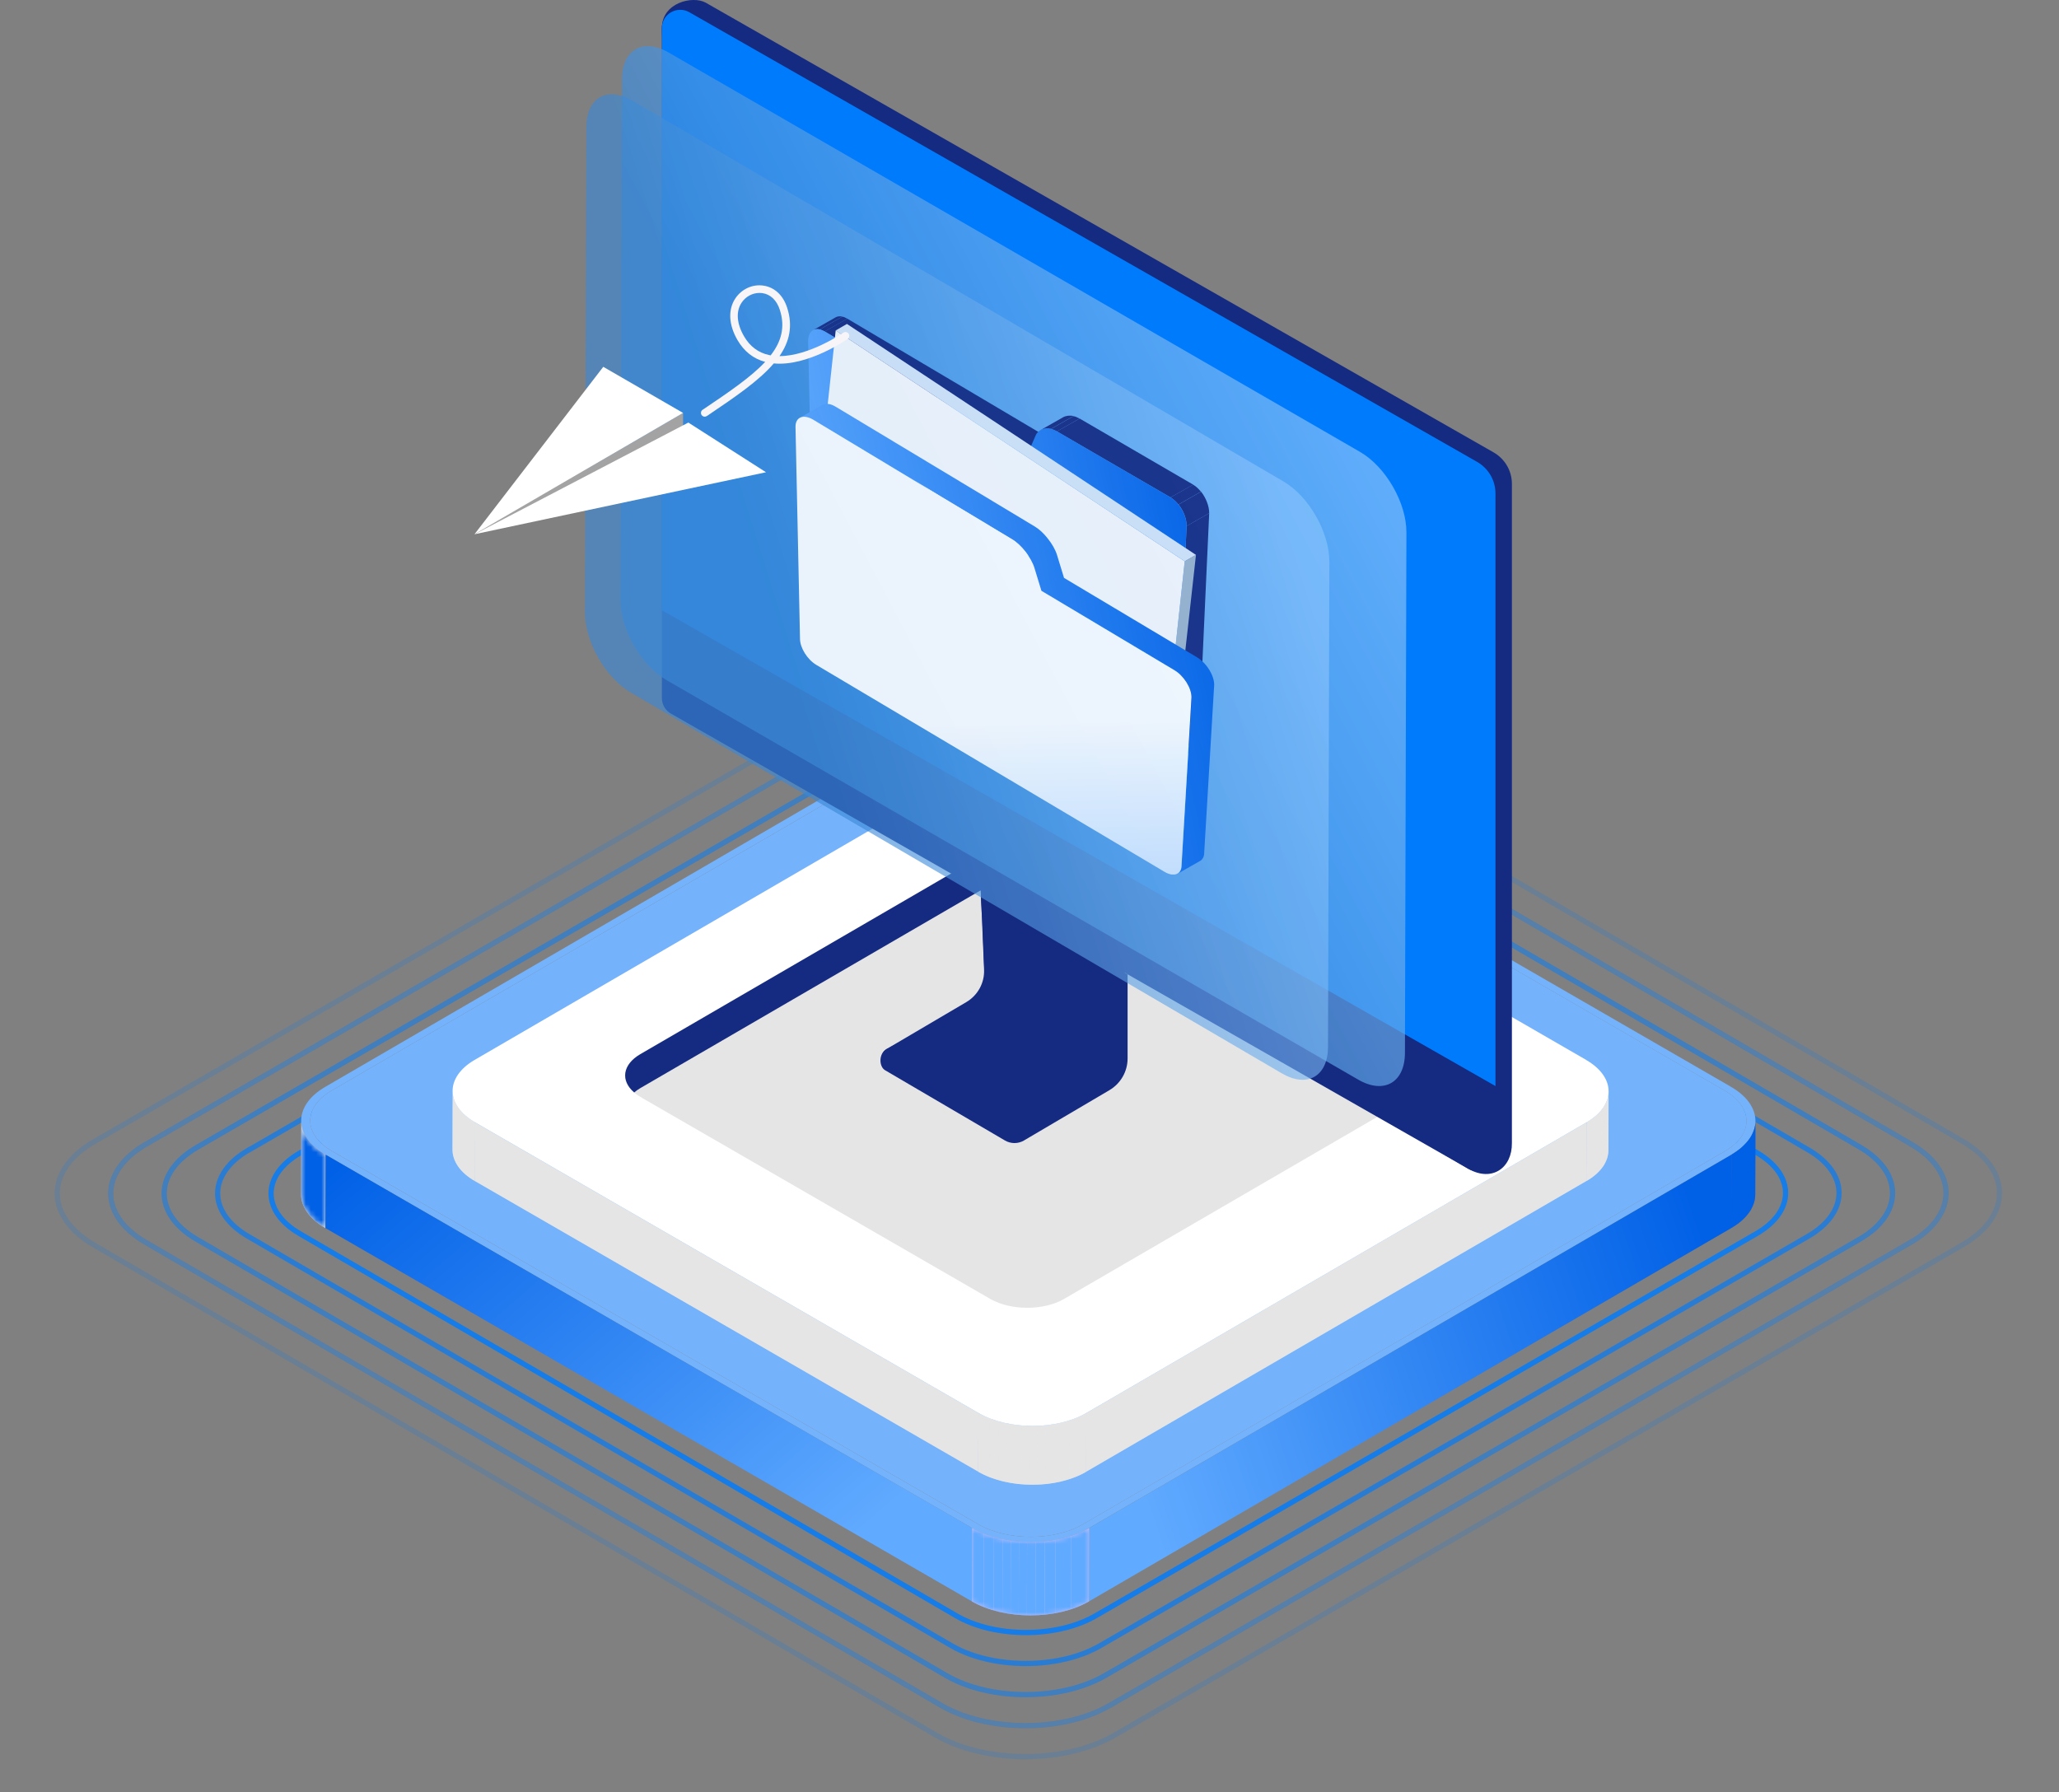 <svg width="394" height="343" viewBox="0 0 394 343" fill="none" xmlns="http://www.w3.org/2000/svg">
<rect x="0" y="0" width="394" height="343" fill="#808080" stroke="none"/>
<g opacity="0.83">
<path d="M57.429 220.621C50.058 224.893 50.014 231.811 57.356 236.084L182.994 309.215C190.35 313.488 202.277 313.488 209.648 309.215L336.127 236.07C343.498 231.797 343.541 224.879 336.199 220.606L210.576 147.49C203.22 143.217 191.293 143.217 183.922 147.49L57.443 220.635L57.429 220.621Z" stroke="#007BFC" stroke-miterlimit="10"/>
</g>
<g opacity="0.67">
<path d="M47.591 220.067C39.698 224.631 39.654 232.043 47.519 236.621L182.022 314.911C189.886 319.489 202.669 319.489 210.562 314.911L345.964 236.606C353.858 232.043 353.901 224.631 346.037 220.053L211.548 141.777C203.684 137.199 190.901 137.199 183.008 141.777L47.606 220.082L47.591 220.067Z" stroke="#007BFC" stroke-miterlimit="10"/>
</g>
<g opacity="0.5">
<path d="M37.754 219.533C29.338 224.401 29.295 232.307 37.681 237.191L181.049 320.64C189.436 325.523 203.06 325.523 211.476 320.64L355.816 237.176C364.232 232.307 364.275 224.401 355.889 219.518L212.521 136.069C204.134 131.185 190.51 131.185 182.094 136.069L37.754 219.533Z" stroke="#007BFC" stroke-miterlimit="10"/>
</g>
<g opacity="0.33">
<path d="M27.916 218.977C18.979 224.151 18.935 232.537 27.829 237.725L180.077 326.349C188.986 331.537 203.438 331.537 212.376 326.363L365.654 237.725C374.592 232.551 374.635 224.166 365.741 218.977L213.493 130.354C204.584 125.166 190.132 125.166 181.195 130.339L27.931 218.977H27.916Z" stroke="#007BFC" stroke-miterlimit="10"/>
</g>
<g opacity="0.17">
<path d="M18.079 218.425C8.619 223.89 8.575 232.769 17.992 238.263L179.105 332.046C188.536 337.539 203.829 337.539 213.29 332.06L375.491 238.263C384.951 232.799 384.995 223.919 375.578 218.425L214.465 124.657C205.034 119.164 189.741 119.164 180.28 124.643L18.093 218.44L18.079 218.425Z" stroke="#007BFC" stroke-miterlimit="10"/>
</g>
<path d="M330.031 208.704C335.568 211.898 335.596 217.093 330.099 220.287L207.219 291.709C201.723 294.903 192.745 294.903 187.221 291.709L63.532 220.287C57.995 217.093 57.967 211.898 63.464 208.704L186.344 137.282C191.84 134.088 200.818 134.088 206.342 137.282L330.031 208.704Z" fill="#74B2FB"/>
<path d="M331.237 207.991C337.447 211.569 337.474 217.409 331.306 220.987L208.426 292.408C202.258 295.986 192.197 295.986 185.988 292.408L62.312 220.987C56.103 217.409 56.076 211.569 62.244 207.991L185.124 136.57C191.292 132.992 201.353 132.992 207.562 136.57L331.251 207.991H331.237ZM207.206 291.709L330.086 220.288C335.582 217.094 335.555 211.898 330.018 208.704L206.329 137.283C200.791 134.089 191.827 134.089 186.33 137.283L63.464 208.704C57.968 211.898 57.995 217.094 63.532 220.288L187.221 291.709C192.759 294.903 201.723 294.903 207.219 291.709H207.206Z" fill="#74B2FB"/>
<path d="M335.912 214.516L335.871 228.567C335.871 230.911 334.336 233.241 331.265 235.024L331.306 220.972C334.363 219.19 335.898 216.86 335.912 214.516Z" fill="#0060E6"/>
<mask id="mask0_427_153" style="mask-type:luminance" maskUnits="userSpaceOnUse" x="331" y="214" width="5" height="22">
<path d="M335.913 214.516L335.872 228.567C335.872 230.911 334.337 233.241 331.266 235.024L331.307 220.972C334.364 219.19 335.899 216.86 335.913 214.516Z" fill="white"/>
</mask>
<g mask="url(#mask0_427_153)">
<path d="M335.913 214.516L335.871 228.567C335.871 228.567 335.871 228.663 335.871 228.704L335.913 214.653C335.913 214.653 335.913 214.557 335.913 214.516Z" fill="#0060E6"/>
<path d="M335.911 214.664L335.87 228.715C335.87 229.017 335.829 229.318 335.76 229.634L335.802 215.583C335.856 215.281 335.898 214.979 335.911 214.664Z" fill="#0060E6"/>
<path d="M335.817 215.57L335.776 229.622C335.721 229.923 335.625 230.225 335.516 230.513L335.557 216.461C335.666 216.16 335.749 215.872 335.817 215.57Z" fill="#0060E6"/>
<path d="M335.554 216.473L335.513 230.524C335.403 230.825 335.252 231.127 335.088 231.429L335.129 217.377C335.294 217.076 335.444 216.774 335.554 216.473Z" fill="#0060E6"/>
<path d="M335.13 217.383L335.089 231.434C334.911 231.749 334.692 232.078 334.445 232.38L334.486 218.329C334.733 218.013 334.939 217.698 335.13 217.383Z" fill="#0060E6"/>
<path d="M334.487 218.324L334.446 232.375C334.158 232.732 333.829 233.088 333.459 233.431L333.5 219.38C333.871 219.037 334.2 218.681 334.487 218.324Z" fill="#0060E6"/>
<path d="M333.514 219.379L333.473 233.43C332.911 233.951 332.239 234.445 331.471 234.911L331.513 220.859C332.28 220.393 332.952 219.9 333.514 219.379Z" fill="#0060E6"/>
<path d="M331.512 220.863L331.471 234.914C331.471 234.914 331.347 234.997 331.279 235.024L331.32 220.973C331.32 220.973 331.443 220.891 331.512 220.863Z" fill="#0060E6"/>
</g>
<path d="M57.597 228.489L57.638 214.438C57.638 216.809 59.187 219.181 62.312 220.976L62.271 235.028C59.146 233.232 57.597 230.86 57.597 228.489Z" fill="#E5E5E5"/>
<mask id="mask1_427_153" style="mask-type:luminance" maskUnits="userSpaceOnUse" x="57" y="214" width="6" height="22">
<path d="M57.596 228.485L57.637 214.434C57.637 216.805 59.186 219.177 62.311 220.973L62.27 235.024C59.145 233.228 57.596 230.856 57.596 228.485Z" fill="white"/>
</mask>
<g mask="url(#mask1_427_153)">
<path d="M62.311 220.973L62.269 235.024C59.144 233.228 57.596 230.856 57.596 228.485L57.637 214.434C57.637 216.805 59.185 219.177 62.311 220.973Z" fill="#0060E6"/>
</g>
<path d="M331.32 220.977L331.279 235.028L208.398 306.449L208.439 292.398L331.32 220.977Z" fill="url(#paint0_linear_427_153)"/>
<path d="M186.002 292.398L185.961 306.449L62.272 235.028L62.313 220.977L186.002 292.398Z" fill="url(#paint1_linear_427_153)"/>
<path d="M208.439 292.402L208.398 306.454C202.23 310.032 192.17 310.032 185.96 306.454L186.002 292.402C192.211 295.98 202.271 295.98 208.439 292.402Z" fill="url(#paint2_linear_427_153)"/>
<mask id="mask2_427_153" style="mask-type:luminance" maskUnits="userSpaceOnUse" x="185" y="292" width="24" height="18">
<path d="M208.439 292.398L208.398 306.45C202.23 310.028 192.169 310.028 185.96 306.45L186.001 292.398C192.21 295.976 202.271 295.976 208.439 292.398Z" fill="white"/>
</mask>
<g mask="url(#mask2_427_153)">
<path d="M208.439 292.398L208.398 306.45C207.342 307.067 206.177 307.574 204.93 307.971L204.971 293.92C206.218 293.523 207.384 293.015 208.439 292.398Z" fill="#60AAFF"/>
<path d="M204.97 293.918L204.929 307.969C203.969 308.284 202.955 308.531 201.927 308.723L201.968 294.672C202.996 294.48 204.011 294.233 204.97 293.918Z" fill="#60AAFF"/>
<path d="M201.97 294.676L201.929 308.727C201.257 308.85 200.585 308.946 199.9 309.015L199.941 294.964C200.627 294.895 201.298 294.799 201.97 294.676Z" fill="#60AAFF"/>
<path d="M199.94 294.949L199.899 309C199.31 309.055 198.72 309.096 198.131 309.124L198.172 295.073C198.761 295.059 199.351 295.018 199.94 294.949Z" fill="#60AAFF"/>
<path d="M198.171 295.074L198.13 309.125C197.582 309.139 197.047 309.153 196.499 309.125L196.54 295.074C197.088 295.074 197.623 295.074 198.171 295.074Z" fill="#60AAFF"/>
<path d="M196.542 295.086L196.501 309.137C195.98 309.137 195.46 309.096 194.939 309.055L194.98 295.004C195.501 295.045 196.022 295.072 196.542 295.086Z" fill="#60AAFF"/>
<path d="M194.978 294.991L194.937 309.042C194.416 309.001 193.895 308.946 193.388 308.864L193.429 294.812C193.936 294.881 194.457 294.936 194.978 294.991Z" fill="#60AAFF"/>
<path d="M193.429 294.825L193.388 308.876C192.853 308.808 192.333 308.712 191.812 308.602L191.853 294.551C192.374 294.66 192.895 294.743 193.429 294.825Z" fill="#60AAFF"/>
<path d="M191.853 294.556L191.812 308.607C191.25 308.497 190.702 308.36 190.154 308.196L190.195 294.145C190.729 294.295 191.291 294.432 191.853 294.556Z" fill="#60AAFF"/>
<path d="M190.194 294.136L190.153 308.188C189.495 307.996 188.851 307.776 188.234 307.543L188.275 293.492C188.892 293.739 189.537 293.958 190.194 294.136Z" fill="#60AAFF"/>
<path d="M188.276 293.495L188.235 307.546C187.426 307.231 186.672 306.861 185.959 306.45L186 292.398C186.713 292.81 187.481 293.18 188.276 293.495Z" fill="#60AAFF"/>
</g>
<path d="M307.813 208.863L307.785 220.104C307.785 222.256 306.374 224.409 303.55 226.04L303.577 214.799C306.401 213.168 307.813 211.016 307.813 208.863Z" fill="#E5E5E5"/>
<mask id="mask3_427_153" style="mask-type:luminance" maskUnits="userSpaceOnUse" x="303" y="208" width="5" height="19">
<path d="M307.813 208.863L307.786 220.104C307.786 222.256 306.374 224.409 303.55 226.04L303.578 214.799C306.401 213.168 307.813 211.016 307.813 208.863Z" fill="white"/>
</mask>
<g mask="url(#mask3_427_153)">
<path d="M307.815 208.863L307.787 220.104C307.787 220.104 307.787 220.187 307.787 220.228L307.815 208.987C307.815 208.987 307.815 208.904 307.815 208.863Z" fill="#E5E5E5"/>
<path d="M307.8 208.988L307.772 220.229C307.772 220.503 307.731 220.791 307.676 221.065L307.704 209.825C307.758 209.55 307.786 209.262 307.8 208.988Z" fill="#E5E5E5"/>
<path d="M307.705 209.836L307.677 221.077C307.623 221.351 307.54 221.625 307.444 221.899L307.472 210.658C307.568 210.384 307.65 210.11 307.705 209.836Z" fill="#E5E5E5"/>
<path d="M307.47 210.66L307.443 221.901C307.333 222.175 307.21 222.463 307.059 222.737L307.087 211.496C307.237 211.222 307.374 210.948 307.47 210.66Z" fill="#E5E5E5"/>
<path d="M307.085 211.48L307.058 222.721C306.893 223.023 306.701 223.311 306.468 223.599L306.496 212.358C306.715 212.07 306.921 211.782 307.085 211.48Z" fill="#E5E5E5"/>
<path d="M306.496 212.359L306.469 223.6C306.208 223.929 305.907 224.258 305.564 224.574L305.592 213.333C305.934 213.017 306.236 212.688 306.496 212.359Z" fill="#E5E5E5"/>
<path d="M305.594 213.332L305.567 224.573C305.046 225.053 304.429 225.519 303.73 225.944L303.757 214.703C304.47 214.278 305.073 213.826 305.594 213.332Z" fill="#E5E5E5"/>
<path d="M303.756 214.691L303.728 225.932C303.728 225.932 303.605 226.001 303.55 226.042L303.578 214.801C303.578 214.801 303.701 214.733 303.756 214.691Z" fill="#E5E5E5"/>
</g>
<path d="M86.586 220.018L86.614 208.777C86.614 210.957 88.039 213.137 90.931 214.809L90.904 226.05C88.025 224.391 86.586 222.198 86.586 220.018Z" fill="#E5E5E5"/>
<mask id="mask4_427_153" style="mask-type:luminance" maskUnits="userSpaceOnUse" x="86" y="208" width="5" height="19">
<path d="M86.586 220.007L86.613 208.766C86.613 210.945 88.039 213.125 90.931 214.797L90.903 226.038C88.025 224.38 86.586 222.186 86.586 220.007Z" fill="white"/>
</mask>
<g mask="url(#mask4_427_153)">
<path d="M90.931 214.797L90.903 226.038C88.025 224.38 86.586 222.186 86.586 220.007L86.613 208.766C86.613 210.945 88.039 213.125 90.931 214.797Z" fill="#E5E5E5"/>
</g>
<path d="M303.578 214.797L303.537 226.038L207.85 281.653L207.878 270.412L303.578 214.797Z" fill="#E5E5E5"/>
<path d="M187.236 270.414L187.208 281.655L90.892 226.04L90.933 214.812L187.236 270.414Z" fill="#E5E5E5"/>
<path d="M207.878 270.418L207.851 281.659C202.176 284.963 192.924 284.963 187.209 281.659L187.236 270.418C192.952 273.722 202.204 273.722 207.878 270.418Z" fill="#E5E5E5"/>
<mask id="mask5_427_153" style="mask-type:luminance" maskUnits="userSpaceOnUse" x="187" y="270" width="21" height="15">
<path d="M207.88 270.418L207.852 281.659C202.178 284.963 192.926 284.963 187.21 281.659L187.237 270.418C192.953 273.722 202.205 273.722 207.88 270.418Z" fill="white"/>
</mask>
<g mask="url(#mask5_427_153)">
<path d="M207.881 270.418L207.854 281.659C206.881 282.221 205.812 282.687 204.66 283.057L204.688 271.816C205.825 271.446 206.908 270.98 207.881 270.418Z" fill="#E5E5E5"/>
<path d="M204.685 271.828L204.658 283.069C203.767 283.357 202.849 283.59 201.889 283.755L201.916 272.514C202.862 272.335 203.794 272.116 204.685 271.828Z" fill="#E5E5E5"/>
<path d="M201.93 272.52L201.902 283.76C201.286 283.87 200.669 283.952 200.038 284.021L200.066 272.78C200.696 272.711 201.313 272.629 201.93 272.52Z" fill="#E5E5E5"/>
<path d="M200.067 272.777L200.04 284.018C199.505 284.073 198.957 284.114 198.423 284.128L198.45 272.887C198.998 272.873 199.533 272.832 200.067 272.777Z" fill="#E5E5E5"/>
<path d="M198.436 272.887L198.409 284.128C197.915 284.141 197.408 284.141 196.915 284.128L196.942 272.887C197.436 272.887 197.943 272.887 198.436 272.887Z" fill="#E5E5E5"/>
<path d="M196.942 272.883L196.914 284.124C196.435 284.124 195.955 284.083 195.475 284.042L195.503 272.801C195.982 272.842 196.462 272.869 196.942 272.883Z" fill="#E5E5E5"/>
<path d="M195.502 272.817L195.474 284.058C194.994 284.017 194.528 283.962 194.049 283.893L194.076 272.652C194.542 272.721 195.022 272.776 195.502 272.817Z" fill="#E5E5E5"/>
<path d="M194.077 272.653L194.049 283.894C193.556 283.825 193.076 283.743 192.596 283.647L192.624 272.406C193.103 272.502 193.583 272.584 194.077 272.653Z" fill="#E5E5E5"/>
<path d="M192.624 272.405L192.597 283.646C192.076 283.537 191.569 283.413 191.075 283.276L191.103 272.035C191.596 272.172 192.103 272.296 192.624 272.405Z" fill="#E5E5E5"/>
<path d="M191.102 272.021L191.074 283.262C190.471 283.084 189.868 282.892 189.306 282.659L189.333 271.418C189.909 271.637 190.499 271.843 191.102 272.021Z" fill="#E5E5E5"/>
<path d="M189.335 271.434L189.308 282.675C188.567 282.387 187.868 282.045 187.21 281.675L187.238 270.434C187.896 270.817 188.595 271.146 189.335 271.434Z" fill="#E5E5E5"/>
</g>
<path d="M303.509 202.841C309.225 206.145 309.252 211.505 303.578 214.795L207.878 270.411C202.203 273.714 192.951 273.714 187.235 270.411L90.918 214.795C85.203 211.491 85.162 206.131 90.836 202.828L186.536 147.212C192.211 143.908 201.463 143.908 207.192 147.212L303.509 202.828V202.841Z" fill="white"/>
<path d="M270.092 201.749C273.998 204.011 274.012 207.657 270.133 209.919L203.614 248.577C199.722 250.839 193.403 250.839 189.496 248.577L122.539 209.919C118.633 207.657 118.619 204.011 122.498 201.749L189.017 163.091C192.909 160.829 199.228 160.829 203.135 163.091L270.092 201.749Z" fill="#E5E5E5" style="mix-blend-mode:lighten"/>
<path d="M121.349 209.071C121.692 208.783 122.075 208.496 122.528 208.235L189.046 169.577C192.939 167.315 199.258 167.315 203.164 169.577L270.121 208.235C270.587 208.496 270.971 208.783 271.327 209.085C273.973 206.837 273.575 203.739 270.121 201.737L203.164 163.079C199.258 160.817 192.939 160.817 189.046 163.079L122.528 201.737C119.101 203.739 118.717 206.809 121.349 209.058V209.071Z" fill="#152A81"/>
<path d="M131.556 134.698L281.034 223.712C285.524 226.241 289.364 223.495 289.31 218.752V92.585C289.31 90.11 287.976 87.82 285.806 86.572L135.059 0.521C132.575 -0.879 126.675 0.478 126.653 5.352L129.798 131.703C129.798 132.94 130.471 134.091 131.556 134.709V134.698Z" fill="#152A81"/>
<path d="M195.964 218.243L212.278 208.637C214.447 207.357 215.77 205.056 215.77 202.559V186.463L187.721 170.258L188.382 186.257C188.491 188.851 187.146 191.293 184.89 192.628L169.65 200.757C168.088 201.648 168.197 204.122 169.357 204.806L192.298 218.254C193.426 218.916 194.825 218.916 195.953 218.254L195.964 218.243Z" fill="#152A81"/>
<path d="M128.411 136.576L280.905 223.647C283.247 224.982 286.165 223.31 286.165 220.64V94.473C286.165 91.999 284.831 89.709 282.662 88.46L131.914 2.399C129.571 1.064 126.654 2.736 126.654 5.406V133.58C126.654 134.818 127.326 135.968 128.411 136.587V136.576Z" fill="#152A81"/>
<path d="M126.654 116.778L286.165 207.843V94.408C286.165 91.933 284.831 89.643 282.662 88.395L131.914 2.344C129.571 1.009 126.654 2.681 126.654 5.351V116.778Z" fill="#007BFC"/>
<path d="M195.747 216.918L211.746 207.497C213.872 206.249 215.174 203.98 215.174 201.538V185.974L187.656 169.855L188.306 185.55C188.415 188.101 187.102 190.489 184.879 191.791L169.65 200.757C168.5 201.43 168.511 203.069 169.65 203.742L192.157 216.929C193.263 217.58 194.641 217.58 195.736 216.929L195.747 216.918Z" fill="#152A81"/>
<path d="M215.173 186.121L187.677 170.438L187.861 174.79L215.184 190.387L215.173 186.121Z" fill="#152A81"/>
<g opacity="0.7">
<path d="M127.966 10.06C123.041 7.216 119.028 9.496 119.017 15.151L118.735 114.812C118.724 120.467 122.694 127.359 127.63 130.203L259.905 206.615C264.829 209.459 268.821 207.168 268.843 201.513L269.125 101.863C269.136 96.208 265.177 89.327 260.241 86.472L127.966 10.06Z" fill="url(#paint3_linear_427_153)"/>
</g>
<g opacity="0.9">
<path d="M121.023 19.267C116.153 16.423 112.205 18.703 112.194 24.368L111.934 117.159C111.923 122.803 115.839 129.695 120.709 132.539L245.294 205.413C250.164 208.256 254.112 205.977 254.123 200.333L254.384 107.542C254.394 101.877 250.479 94.984 245.609 92.141L121.023 19.267Z" fill="url(#paint4_linear_427_153)" fill-opacity="0.7"/>
<g clip-path="url(#clip0_427_153)">
<path d="M157.813 63.424L162.137 60.984C161.802 60.793 161.492 60.649 161.181 60.602L156.858 63.065C157.168 63.137 157.479 63.257 157.813 63.448V63.424Z" fill="#152A81"/>
<path d="M156.858 63.043L161.181 60.579C160.704 60.483 160.25 60.531 159.915 60.723L155.592 63.186C155.95 62.995 156.38 62.923 156.858 63.043Z" fill="#152A81"/>
<path d="M224.172 145.994L228.495 143.531C229.045 143.22 229.379 142.55 229.403 141.617L225.08 144.081C225.08 145.038 224.721 145.683 224.172 145.994Z" fill="url(#paint5_linear_427_153)"/>
<path d="M196.797 86.554L201.121 84.09L162.137 60.984L157.813 63.424L196.797 86.554Z" fill="#152A81"/>
<path d="M202.243 82.563L206.567 80.099C206.185 79.884 205.803 79.716 205.42 79.644L201.097 82.108C201.479 82.204 201.861 82.347 202.243 82.563Z" fill="#152A81"/>
<path d="M201.097 82.084L205.42 79.621C204.68 79.453 203.963 79.549 203.414 79.86L199.09 82.323C199.664 82.013 200.356 81.917 201.097 82.084Z" fill="#152A81"/>
<path d="M225.08 144.08L229.403 141.617L231.386 98.203L227.062 100.667L225.08 144.08Z" fill="#152A81"/>
<path d="M223.981 95.191L228.328 92.751L206.591 80.098L202.243 82.561L223.981 95.191Z" fill="#152A81"/>
<path d="M227.062 100.668L231.386 98.204C231.386 96.841 230.765 95.286 229.833 94.09L225.51 96.553C226.465 97.726 227.086 99.304 227.062 100.668Z" fill="#152A81"/>
<path d="M225.486 96.553L229.809 94.09C229.355 93.539 228.854 93.061 228.304 92.75L223.981 95.19C224.53 95.525 225.032 95.979 225.486 96.529V96.553Z" fill="#152A81"/>
<path d="M223.981 95.189L202.243 82.535C200.595 81.555 198.756 81.937 198.159 83.372L196.797 86.53L157.813 63.424C156.093 62.395 154.684 63.184 154.636 65.194L155.472 102.699C155.448 104.613 156.762 106.933 158.41 107.914L222.046 145.754C223.694 146.735 225.056 145.969 225.08 144.08L227.062 100.666C227.086 98.681 225.725 96.241 224.005 95.212L223.981 95.189Z" fill="url(#paint6_linear_427_153)"/>
<path d="M224.817 124.852L226.776 124.876L228.854 106.195L226.704 107.415L224.817 124.852Z" fill="#9CB5CC"/>
<path d="M226.704 107.415L228.854 106.195L162.065 61.992L159.915 63.236L226.704 107.415Z" fill="#D7E7F7"/>
<path d="M159.915 63.234L158.028 80.671L224.817 124.85L226.704 107.413L159.915 63.234Z" fill="#F8F9FC"/>
<path d="M197.944 108.656C197.633 107.651 196.964 106.479 196.152 105.474C195.388 104.542 194.528 103.704 193.692 103.202L155.568 80.287C155.162 80.048 154.78 79.881 154.421 79.809C153.872 79.689 153.394 79.737 153.036 79.953L157.359 77.489C157.742 77.274 158.219 77.226 158.745 77.345C159.103 77.417 159.485 77.585 159.892 77.824L198.015 100.762C198.852 101.265 199.735 102.078 200.476 103.035C201.288 104.039 201.957 105.187 202.267 106.216L203.605 110.593L229.045 125.782C229.714 126.189 230.335 126.739 230.86 127.408C231.744 128.533 232.341 129.896 232.341 131.02L230.43 163.192C230.43 163.933 230.12 164.483 229.666 164.746L225.342 167.21C225.82 166.947 226.107 166.421 226.107 165.655L228.018 133.484C228.018 132.36 227.444 130.996 226.537 129.872C226.011 129.226 225.39 128.652 224.721 128.269L199.281 113.081L197.944 108.704V108.656Z" fill="url(#paint7_linear_427_153)"/>
<path d="M155.568 80.29C153.752 79.214 152.248 79.812 152.224 81.606L153.084 122.244C153.084 123.943 154.469 126.215 156.213 127.244L222.858 166.854C224.602 167.882 226.059 167.332 226.083 165.634L227.994 133.463C228.018 131.669 226.537 129.324 224.721 128.248L199.281 113.059L197.944 108.682C197.347 106.721 195.436 104.281 193.692 103.252L155.568 80.29Z" fill="url(#paint8_linear_427_153)"/>
</g>
</g>
<path d="M130.71 79.023V83.039L90.794 102.24L130.71 79.023Z" fill="#A3A3A3"/>
<path d="M131.719 80.867L146.579 90.375L90.794 102.239L131.719 80.867Z" fill="white"/>
<path d="M130.71 79.023L90.794 102.24L115.438 70.199L130.71 79.023Z" fill="white"/>
<path d="M135.255 79.621L135.439 79.501C140.592 76.017 145.191 72.913 148.065 69.548C154.486 70.167 161.873 65.087 162.198 64.859C162.524 64.631 162.61 64.175 162.383 63.85C162.155 63.524 161.699 63.437 161.374 63.665C161.298 63.719 154.866 68.148 149.161 68.148C151.07 65.38 151.764 62.385 150.614 58.857C149.844 56.48 148.184 54.95 146.058 54.657C143.976 54.353 141.893 55.329 140.711 57.109C139.268 59.269 139.431 62.189 141.145 65.12C142.403 67.258 144.171 68.658 146.416 69.255C143.694 72.175 139.496 75.019 134.637 78.296L134.452 78.416C134.116 78.644 134.029 79.089 134.257 79.425C134.398 79.632 134.626 79.74 134.854 79.74C134.995 79.74 135.136 79.697 135.255 79.61V79.621ZM145.852 56.089C147.425 56.306 148.629 57.446 149.226 59.302C150.289 62.591 149.518 65.369 147.468 68.007C147.36 67.985 147.252 67.963 147.143 67.942C145.115 67.497 143.509 66.303 142.392 64.382C140.96 61.95 140.787 59.595 141.915 57.913C142.696 56.751 143.987 56.057 145.332 56.057C145.505 56.057 145.69 56.068 145.863 56.089H145.852Z" fill="#F7F5F7"/>
<defs>
<linearGradient id="paint0_linear_427_153" x1="222.083" y1="296.109" x2="334.519" y2="258.024" gradientUnits="userSpaceOnUse">
<stop stop-color="#60AAFF"/>
<stop offset="1" stop-color="#0060E6"/>
</linearGradient>
<linearGradient id="paint1_linear_427_153" x1="184.013" y1="276.264" x2="105.827" y2="186.009" gradientUnits="userSpaceOnUse">
<stop stop-color="#60AAFF"/>
<stop offset="1" stop-color="#0060E6"/>
</linearGradient>
<linearGradient id="paint2_linear_427_153" x1="188.463" y1="307.112" x2="209.298" y2="300.521" gradientUnits="userSpaceOnUse">
<stop stop-color="#BCBEFF"/>
</linearGradient>
<linearGradient id="paint3_linear_427_153" x1="260.263" y1="73.317" x2="164.904" y2="123.583" gradientUnits="userSpaceOnUse">
<stop stop-color="#8BC4FC"/>
<stop offset="1" stop-color="#3A88D6"/>
</linearGradient>
<linearGradient id="paint4_linear_427_153" x1="245.305" y1="92.9" x2="149.322" y2="122.886" gradientUnits="userSpaceOnUse">
<stop stop-color="#8BC4FC"/>
<stop offset="1" stop-color="#3A88D6"/>
</linearGradient>
<linearGradient id="paint5_linear_427_153" x1="224.754" y1="145.465" x2="229.697" y2="144.074" gradientUnits="userSpaceOnUse">
<stop stop-color="#60AAFF"/>
<stop offset="1" stop-color="#0060E6"/>
</linearGradient>
<linearGradient id="paint6_linear_427_153" x1="162.699" y1="136.115" x2="233.57" y2="121.586" gradientUnits="userSpaceOnUse">
<stop stop-color="#60AAFF"/>
<stop offset="1" stop-color="#0060E6"/>
</linearGradient>
<linearGradient id="paint7_linear_427_153" x1="161.865" y1="156.331" x2="239.384" y2="140.229" gradientUnits="userSpaceOnUse">
<stop stop-color="#60AAFF"/>
<stop offset="1" stop-color="#0060E6"/>
</linearGradient>
<linearGradient id="paint8_linear_427_153" x1="122" y1="199" x2="120.919" y2="139.687" gradientUnits="userSpaceOnUse">
<stop stop-color="#B7D8FF"/>
<stop offset="0.551" stop-color="#D4E8FF"/>
<stop offset="1" stop-color="white"/>
</linearGradient>
<clipPath id="clip0_427_153">
<rect width="80.118" height="106.824" fill="white" transform="translate(152.224 60.531)"/>
</clipPath>
</defs>
</svg>
